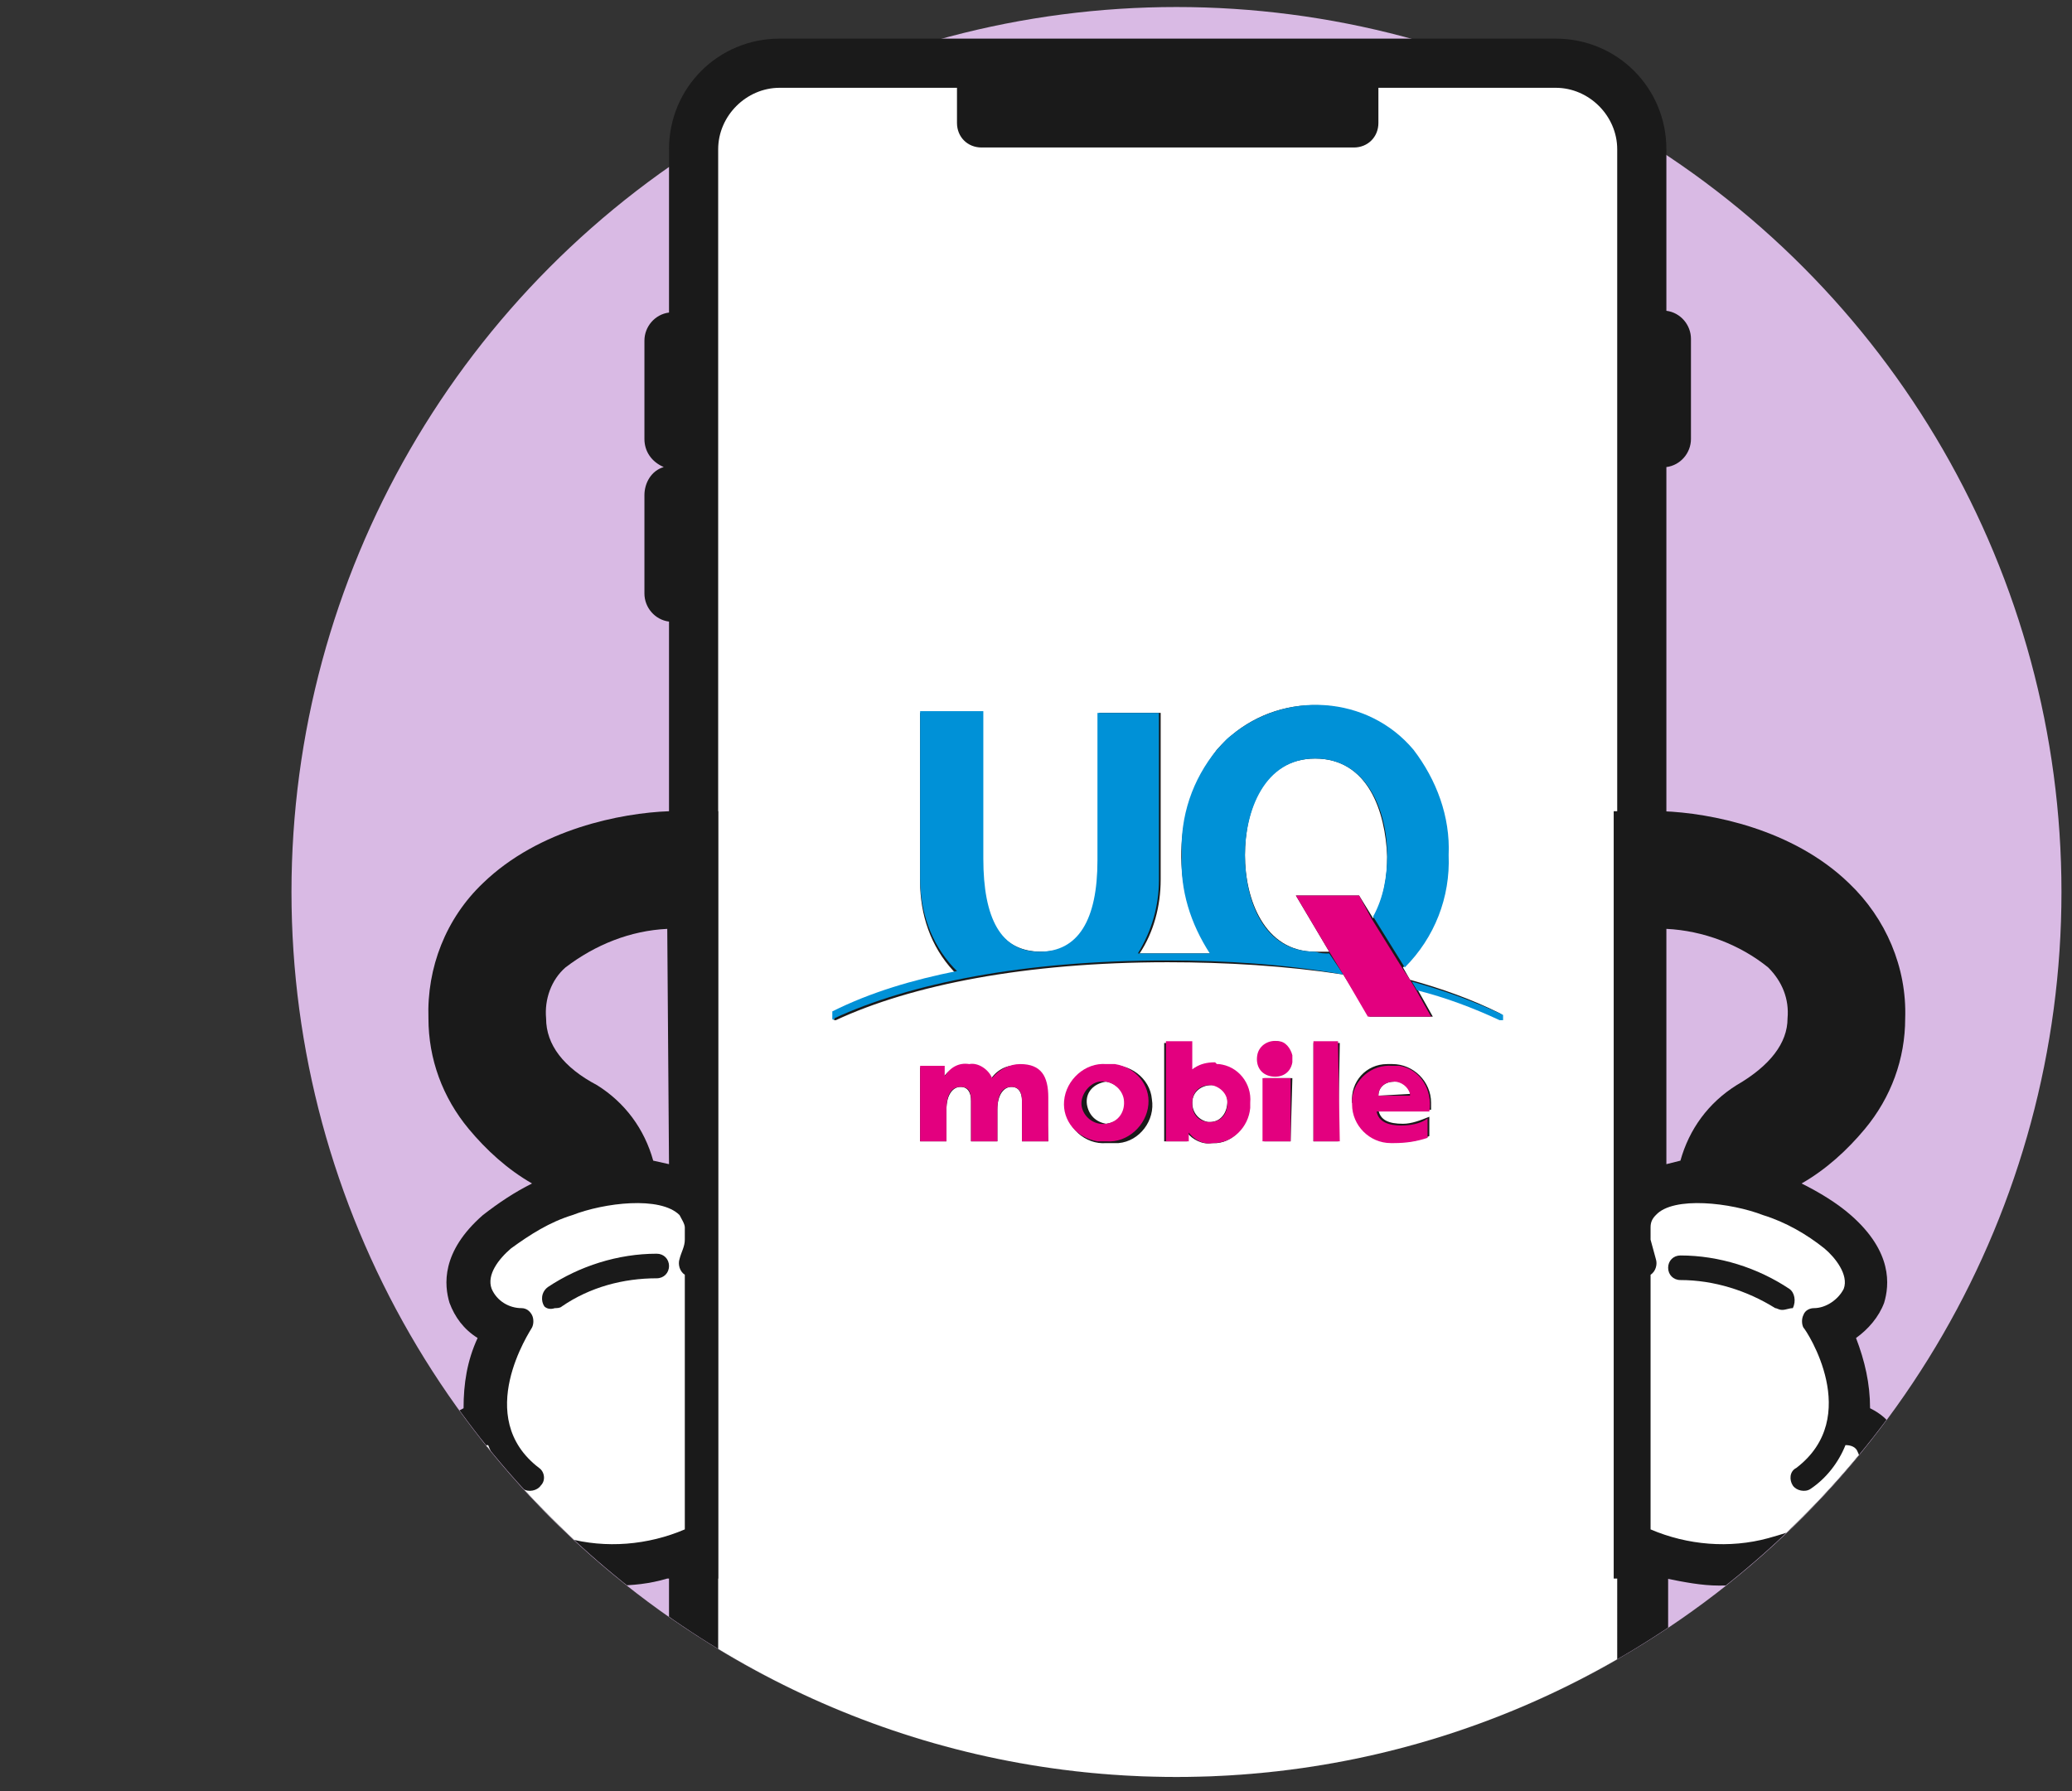 <?xml version="1.0" encoding="utf-8"?>
<!-- Generator: Adobe Illustrator 26.1.0, SVG Export Plug-In . SVG Version: 6.00 Build 0)  -->
<svg version="1.1" id="レイヤー_1" xmlns="http://www.w3.org/2000/svg" xmlns:xlink="http://www.w3.org/1999/xlink" x="0px"
	 y="0px" viewBox="0 0 118 102" style="enable-background:new 0 0 118 102;" xml:space="preserve">
<rect x="0" y="0" width="118" height="102" fill="#333333" stroke="none"/>
<style type="text/css">
	.st0{clip-path:url(#SVGID_00000027591264641233713020000012376632026376390820_);}
	.st1{fill:#D9BAE4;}
	.st2{clip-path:url(#SVGID_00000150096165620229785340000014767844639880490630_);}
	.st3{fill:#1A1A1A;}
	.st4{fill:#FFFFFF;}
	.st5{fill:#0091D7;}
	.st6{fill:#E3007F;}
</style>
<g id="レイヤー_2_00000052821847721404570500000009290778428598078888_">
	<g id="レイヤー_1-2">
		<g>
			<defs>
				<rect id="SVGID_1_" width="118" height="102"/>
			</defs>
			<clipPath id="SVGID_00000086686549726440398250000003421663295344181164_">
				<use xlink:href="#SVGID_1_"  style="overflow:visible;"/>
			</clipPath>
			<g style="clip-path:url(#SVGID_00000086686549726440398250000003421663295344181164_);">
				<circle class="st1" cx="67" cy="50.8" r="50.4"/>
				<g>
					<defs>
						<path id="SVGID_00000074415170139896566940000005281237490630086071_" d="M16.6,50.8c0,27.8,22.6,50.4,50.4,50.4
							c27.8,0,50.4-22.6,50.4-50.4c0-27.8-3.6-71.1-50.4-71.1C17.5-20.2,16.6,23,16.6,50.8z"/>
					</defs>
					<clipPath id="SVGID_00000145739522344007569290000018297177951585234079_">
						<use xlink:href="#SVGID_00000074415170139896566940000005281237490630086071_"  style="overflow:visible;"/>
					</clipPath>
					<g style="clip-path:url(#SVGID_00000145739522344007569290000018297177951585234079_);">
						<path class="st3" d="M84.6,107.2h4.1c3.5,0,6.3-2.8,6.3-6.3c0,0,0,0,0,0V89.9l-0.1-43.7V26.6c0.8-0.1,1.4-0.8,1.4-1.6v-5.7
							c0-0.8-0.6-1.5-1.4-1.6V8.5c0-3.5-2.8-6.3-6.3-6.3l0,0H44.4c-3.5,0-6.3,2.8-6.3,6.3v9.3c-0.8,0.1-1.4,0.8-1.4,1.6V25
							c0,0.7,0.4,1.3,1.1,1.6c-0.7,0.2-1.1,0.9-1.1,1.6v5.6c0,0.8,0.6,1.5,1.4,1.6v10.9v43.7v10.9c0,3.5,2.8,6.3,6.3,6.3l0,0h33.4
							L84.6,107.2z"/>
						<path class="st3" d="M92.1,100.8c0,1.9-1.6,3.5-3.5,3.5H44.4c-1.9,0-3.5-1.6-3.5-3.5V8.5c0-1.9,1.6-3.5,3.5-3.5h10.1v2
							c0,0.8,0.6,1.4,1.4,1.4h21.2c0.8,0,1.4-0.6,1.4-1.4V5h10.1c1.9,0,3.5,1.6,3.5,3.5V100.8z"/>
						<path class="st4" d="M63,61.6c-0.7,0.1-1.2,0.6-1.1,1.3c0.1,0.6,0.5,1,1.1,1.1c0.7-0.1,1.2-0.6,1.1-1.3
							C64,62.2,63.6,61.7,63,61.6z"/>
						<path class="st4" d="M80.3,62.3c0-0.4-0.4-0.8-0.9-0.7l0,0c-0.5,0-0.9,0.3-0.9,0.8c0,0,0,0,0,0L80.3,62.3
							C80.3,62.3,80.3,62.3,80.3,62.3z"/>
						<path class="st4" d="M69,61.8L69,61.8c-0.6,0-1.1,0.4-1.1,1l0,0c0,0.6,0.4,1,0.9,1.1c0,0,0.1,0,0.1,0l0,0c0.6,0,1-0.5,1-1.2
							C69.9,62.2,69.5,61.8,69,61.8z"/>
						<path class="st4" d="M74.9,43.2c-3,0-4,3-4,5.5s1.1,5.5,4,5.5c0.3,0,0.6,0,0.8,0l-1.9-3.2h3.6l0.8,1.3
							c0.6-1.1,0.8-2.3,0.8-3.5C78.9,46.2,77.9,43.2,74.9,43.2z"/>
						<path class="st4" d="M92.1,8.5c0-1.9-1.6-3.5-3.5-3.5l0,0H78.5v2c0,0.8-0.6,1.4-1.4,1.4H55.9c-0.8,0-1.4-0.6-1.4-1.4V5H44.4
							c-1.9,0-3.5,1.6-3.5,3.5l0,0v92.3c0,1.9,1.6,3.5,3.5,3.5h44.2c1.9,0,3.5-1.6,3.5-3.5V8.5z M59.7,65h-1.5v-2.3
							c0-0.5-0.2-0.8-0.6-0.8s-0.8,0.4-0.8,1.3V65h-1.5v-2.3c0-0.5-0.2-0.8-0.6-0.8s-0.8,0.4-0.8,1.3V65h-1.5v-4.2h1.3v0.6l0,0
							c0.3-0.5,0.9-0.8,1.4-0.7c0.6,0,1.1,0.3,1.3,0.8c0.3-0.5,0.9-0.9,1.6-0.8c1.2,0,1.6,0.7,1.6,1.9L59.7,65L59.7,65z M63,65.1
							c-1.2,0.1-2.3-0.9-2.3-2.1c-0.1-1.2,0.8-2.2,2-2.3c0.1,0,0.3,0,0.4,0c1.2-0.2,2.4,0.7,2.5,1.9c0.2,1.2-0.7,2.4-1.9,2.5
							c-0.1,0-0.1,0-0.2,0C63.3,65.1,63.1,65.1,63,65.1L63,65.1z M69,65.1c-0.5,0.1-1.1-0.2-1.4-0.6l0,0V65h-1.3v-5.6h1.5V61l0,0
							c0.4-0.3,0.8-0.5,1.3-0.4c1.1,0,2,0.9,2,2c0,0,0,0.1,0,0.1v0.1c0.1,1.1-0.7,2.2-1.8,2.3c0,0,0,0,0,0L69,65.1z M73.5,65h-1.5
							v-3.6h1.6L73.5,65z M72.7,60.9c-0.4,0-0.8-0.4-0.8-0.8c0-0.4,0.4-0.8,0.8-0.8c0.4,0,0.8,0.4,0.8,0.8c0,0,0,0,0,0
							C73.5,60.6,73.1,60.9,72.7,60.9L72.7,60.9z M76.2,65h-1.4v-5.6h1.5L76.2,65z M77,62.8c-0.1-1.2,0.8-2.2,2-2.2h0.3
							c1.2,0,2.2,1,2.2,2.2c0,0,0,0,0,0c0,0.1,0,0.3,0,0.4h-3c0.1,0.6,0.6,0.8,1.4,0.8c0.5,0,1-0.2,1.5-0.4v1.1
							c-0.5,0.2-1.1,0.4-1.8,0.3c-1.2,0.1-2.3-0.8-2.5-2C77.1,63,77.1,62.9,77,62.8L77,62.8z M85.5,58c0,0-0.1,0-0.1,0
							c-1.5-0.7-3.1-1.2-4.7-1.7l0.9,1.6H78l-1.5-2.4c-3.3-0.5-6.7-0.7-10-0.7c-8.1,0-14.6,1.3-18.9,3.3c0,0-0.1,0-0.1,0v-0.2
							c2.3-1.1,4.7-1.9,7.1-2.3l-0.3-0.3c-1.3-1.4-1.9-3.2-1.9-5.1v-9.6h3.5v8.4c0,3.4,1.1,5.2,3.4,5.2s3.3-1.7,3.3-5.2v-8.4h3.5
							v9.5c0,1.5-0.4,3-1.2,4.2H69c-2.4-3.5-2.3-8.2,0.3-11.6c2.7-3.1,7.3-3.4,10.4-0.7c0,0,0,0,0,0c0.3,0.2,0.5,0.5,0.7,0.7
							c1.3,1.7,2.1,3.8,2,6c0.1,2.4-0.8,4.7-2.5,6.4l0.4,0.7c1.8,0.5,3.5,1.1,5.1,1.9C85.6,57.8,85.6,57.9,85.5,58L85.5,58z"/>
						<path class="st5" d="M74.9,54.2c-3,0-4-3-4-5.5s1.1-5.5,4-5.5s4.1,2.9,4.1,5.5c0,1.2-0.2,2.4-0.8,3.5l1.8,2.9
							c1.7-1.7,2.6-4,2.5-6.4c0.1-2.2-0.7-4.3-2-6c-2.6-3.1-7.3-3.4-10.4-0.8c0,0,0,0,0,0c-0.3,0.2-0.5,0.5-0.8,0.8
							c-1.4,1.7-2.1,3.8-2,6c-0.1,2,0.5,3.9,1.6,5.6h-4.1c0.8-1.3,1.2-2.7,1.2-4.2v-9.5h-3.5v8.4c0,3.4-1.1,5.2-3.3,5.2
							S56,52.3,56,48.9v-8.4h-3.6v9.5c0,1.9,0.6,3.7,1.9,5.1l0.2,0.2c-2.5,0.5-4.9,1.2-7.1,2.3V58c0,0.1,0.1,0.1,0.1,0
							c4.3-2,10.8-3.3,18.9-3.3c3.4,0,6.7,0.2,10.1,0.8l-0.8-1.2C75.4,54.3,75.2,54.3,74.9,54.2z"/>
						<path class="st5" d="M85.6,57.8c-1.7-0.8-3.4-1.4-5.2-1.9l0.3,0.5c1.6,0.4,3.2,1,4.7,1.7h0.2C85.6,58,85.6,57.8,85.6,57.8z"/>
						<path class="st6" d="M79.9,55.2l-1.8-2.9L77.4,51h-3.6l1.9,3.2l0.8,1.3l1.4,2.4h3.6l-0.9-1.6l-0.3-0.5L79.9,55.2z"/>
						<path class="st6" d="M81.3,64.8v-1.1c-0.4,0.3-1,0.4-1.5,0.4c-0.7,0-1.3-0.2-1.4-0.8h3c0.2-1.2-0.5-2.4-1.7-2.6
							c-0.1,0-0.3,0-0.4,0l0,0c-1.2-0.1-2.2,0.8-2.3,1.9c0,0.1,0,0.2,0,0.3c0,1.2,1,2.2,2.2,2.2c0,0,0,0,0,0h0.2
							C80.1,65.1,80.7,65,81.3,64.8z M79.4,61.6L79.4,61.6c0.4,0,0.8,0.3,0.9,0.7c0,0,0,0.1,0,0.1h-1.8C78.5,62,78.8,61.6,79.4,61.6
							C79.3,61.6,79.3,61.6,79.4,61.6L79.4,61.6L79.4,61.6z"/>
						<path class="st6" d="M63,60.6c-1.2-0.1-2.3,0.9-2.4,2.1c-0.1,1.1,0.7,2.1,1.9,2.3c0.2,0,0.4,0,0.5,0c1.2,0.1,2.3-0.9,2.4-2.1
							c0.1-1.1-0.7-2.1-1.9-2.3C63.4,60.6,63.2,60.6,63,60.6z M63,64c-0.7,0.1-1.3-0.4-1.4-1s0.4-1.3,1-1.4c0.7-0.1,1.3,0.4,1.4,1
							C64.1,63.3,63.7,63.9,63,64L63,64z"/>
						<path class="st6" d="M76.2,59.3h-1.4V65h1.5L76.2,59.3z"/>
						<path class="st6" d="M72.8,59.3c-0.5-0.1-1.1,0.2-1.2,0.8s0.2,1.1,0.8,1.2s1.1-0.2,1.2-0.8c0-0.1,0-0.3,0-0.4
							C73.5,59.7,73.2,59.3,72.8,59.3z"/>
						<path class="st6" d="M73.5,61.4h-1.6V65h1.6L73.5,61.4z"/>
						<path class="st6" d="M69.2,60.5c-0.5,0-0.9,0.1-1.3,0.4l0,0v-1.6h-1.5V65h1.3v-0.5l0,0c0.3,0.4,0.8,0.7,1.4,0.6
							c1.1,0,2-0.9,2.1-2c0-0.1,0-0.2,0-0.3c0.1-1.1-0.7-2.1-1.8-2.2c0,0-0.1,0-0.1,0L69.2,60.5z M68.9,63.9L68.9,63.9
							c-0.6,0-1-0.4-1-1c0,0,0,0,0-0.1l0,0l0,0c0-0.6,0.4-1,1-1H69c0.5,0.1,0.9,0.5,0.9,1l0,0C69.9,63.5,69.5,63.9,68.9,63.9
							L68.9,63.9z"/>
						<path class="st6" d="M58.1,60.6c-0.6,0-1.2,0.3-1.6,0.8c-0.2-0.5-0.8-0.9-1.3-0.8c-0.6-0.1-1.1,0.2-1.4,0.7l0,0v-0.6h-1.4V65
							h1.5v-1.8c0-0.9,0.3-1.3,0.8-1.3s0.6,0.3,0.6,0.8V65h1.5v-1.8c0-0.9,0.3-1.3,0.8-1.3s0.6,0.4,0.6,0.8V65h1.5v-2.5
							C59.7,61.3,59.3,60.6,58.1,60.6z"/>
						<path class="st3" d="M77.8,107.1v1.1H77c-2.3,0-4.2,1.9-4.2,4.2v0.2c0,0.7,0.2,1.5,0.5,2.1c-3.3,2.6-3.8,7.3-1.3,10.5
							c1.4,1.8,3.7,2.9,6,2.9h15c3.9,0,7.2-3,7.5-6.9c0.8-4.5-2.2-8.7-6.7-9.5c0,0,0,0,0,0c-0.6-0.1-1.1-0.1-1.7-0.1
							c-1,0-2,0.2-2.9,0.5c-0.2-2.2-2-3.9-4.2-3.9h-0.4v-1.1L77.8,107.1z"/>
						<path class="st3" d="M86.8,112.8c0,0.6-0.3,1.2-0.8,1.6c-0.3,0.2-0.4,0.5-0.3,0.8c0.1,0.3,0.4,0.5,0.7,0.5
							c0.8,0,1.7-0.2,2.4-0.6c1-0.6,2.2-1,3.4-1c3.2-0.2,6,2.2,6.2,5.4c0,0.5,0,0.9-0.1,1.4v0.1c-0.2,2.7-2.4,4.7-5.1,4.7H78.1
							c-2.8,0-5.1-2.2-5.2-5c0-2.2,1.4-4.1,3.5-4.8c0.3-0.1,0.5-0.4,0.5-0.7c0-0.3-0.2-0.6-0.5-0.7c-0.7-0.2-1.2-0.9-1.2-1.7v-0.3
							c0-1,0.8-1.8,1.8-1.9c0,0,0,0,0,0h8c1,0,1.8,0.8,1.8,1.8L86.8,112.8L86.8,112.8z"/>
						<path class="st4" d="M85,110.8h-8c-1,0-1.8,0.8-1.8,1.8v0.2c0,0.8,0.5,1.5,1.2,1.7c0.3,0.1,0.5,0.4,0.5,0.7
							c0,0.3-0.2,0.6-0.5,0.7c-2.1,0.7-3.5,2.6-3.5,4.8c0.1,2.8,2.4,5,5.2,5h15c2.7,0,4.9-2.1,5.1-4.7v-0.1c0.7-3.1-1.3-6.2-4.5-6.8
							c-0.5-0.1-1-0.1-1.5-0.1c-1.2,0-2.3,0.3-3.3,0.9c-0.7,0.4-1.6,0.6-2.4,0.6c-0.3,0-0.6-0.2-0.7-0.5c-0.1-0.3,0-0.7,0.3-0.8
							c0.5-0.3,0.8-0.9,0.8-1.6v-0.2C86.8,111.5,86,110.7,85,110.8z"/>
						<path class="st3" d="M83.6,116.1h-4.9c-0.4,0-0.7-0.3-0.8-0.7c0-0.4,0.3-0.7,0.8-0.8h4.9c0.4,0,0.8,0.3,0.8,0.7c0,0,0,0,0,0
							l0,0C84.4,115.8,84,116.1,83.6,116.1L83.6,116.1L83.6,116.1z"/>
						<path class="st3" d="M48.5,107.1v1.1h-0.4c-2.2,0-4.1,1.7-4.2,3.9c-0.9-0.3-1.9-0.4-2.9-0.4c-4.5-0.2-8.4,3.2-8.6,7.7
							c0,0,0,0,0,0c0,0.6,0,1.3,0.1,1.9c0.3,3.9,3.6,6.9,7.5,6.9h15c4.1,0,7.5-3.3,7.6-7.4c0-2.3-1-4.5-2.8-5.9
							c0.4-0.6,0.6-1.4,0.5-2.1v-0.3c0-2.3-1.9-4.2-4.3-4.2h-0.8v-1.1L48.5,107.1z"/>
						<path class="st3" d="M57.9,112.8c0,0.8-0.5,1.5-1.2,1.7c-0.3,0.1-0.5,0.4-0.5,0.7c0,0.3,0.2,0.6,0.5,0.7
							c2.1,0.7,3.5,2.6,3.5,4.8c-0.1,2.8-2.4,5-5.2,5H40c-2.7,0-4.9-2.1-5.1-4.7v-0.1c-0.1-0.3-0.1-0.7-0.1-1
							c0.1-3.3,2.8-5.9,6.1-5.9c0,0,0,0,0,0H41c1.2,0,2.3,0.3,3.3,0.9c0.7,0.4,1.5,0.7,2.4,0.6c0.4,0,0.7-0.3,0.8-0.7c0,0,0,0,0,0
							c0-0.3-0.1-0.5-0.3-0.6c-0.5-0.3-0.8-0.9-0.8-1.6v-0.2c0-1,0.8-1.8,1.8-1.8H56c1,0,1.8,0.7,1.9,1.7c0,0,0,0,0,0L57.9,112.8
							L57.9,112.8z"/>
						<path class="st4" d="M56.1,110.8h-8c-1,0-1.8,0.8-1.8,1.8v0.2c0,0.6,0.3,1.2,0.8,1.6c0.3,0.2,0.4,0.5,0.3,0.8
							c-0.1,0.3-0.4,0.5-0.7,0.5c-0.8,0-1.7-0.2-2.4-0.6c-1-0.6-2.2-1-3.3-1c-3.3-0.1-6.1,2.5-6.2,5.8c0,0,0,0,0,0
							c0,0.3,0,0.7,0.1,1v0.1c0.2,2.7,2.4,4.8,5.1,4.8h15c2.8,0,5.1-2.2,5.2-5c0-2.2-1.4-4.2-3.5-4.9c-0.3-0.1-0.5-0.4-0.5-0.7
							c0-0.3,0.2-0.6,0.5-0.7c0.8-0.2,1.3-0.9,1.3-1.7v-0.2C57.9,111.6,57.1,110.8,56.1,110.8z"/>
						<path class="st3" d="M54.5,116.1h-4.9c-0.4,0-0.7-0.3-0.7-0.7l0,0l0,0c0-0.4,0.3-0.7,0.7-0.8h4.9c0.4,0,0.7,0.3,0.7,0.8
							C55.2,115.8,54.9,116.1,54.5,116.1C54.5,116.1,54.5,116.1,54.5,116.1z"/>
						<path class="st3" d="M40.9,89.9V46.2h-2.8c-2.7,0.1-7.4,1-10.6,4.1c-2.1,2-3.2,4.8-3.1,7.7c0,2.3,0.8,4.5,2.3,6.3
							c1,1.2,2.2,2.3,3.6,3.1c-1,0.5-1.9,1.1-2.8,1.8c-2.4,2.1-2.2,4-1.9,5c0.3,0.8,0.8,1.5,1.6,2c-0.6,1.3-0.8,2.6-0.8,4
							c-0.6,0.3-1.1,0.7-1.4,1.3c-0.7,1.2-0.8,2.6-0.3,3.8c0.8,2,3.1,3.6,7,4.6c1.1,0.3,2.2,0.4,3.3,0.4c1,0,2-0.1,3-0.4L40.9,89.9z
							"/>
						<path class="st3" d="M27.1,82.8c0.1-0.2,0.4-0.4,0.7-0.4l0,0c0.4,1,1.1,1.9,2,2.5c0.3,0.2,0.8,0.1,1-0.2
							c0.2-0.3,0.1-0.8-0.2-1l0,0c-3.9-2.9-0.6-7.8-0.4-8c0.2-0.3,0.1-0.8-0.2-1c-0.1-0.1-0.2-0.1-0.4-0.1c-0.7-0.1-1.3-0.5-1.6-1.2
							c-0.3-0.9,0.5-1.8,1.1-2.3c1-0.9,2.2-1.5,3.5-2c1.8-0.7,5.1-1,6.1,0c0.1,0.2,0.2,0.4,0.2,0.7v0.7c-0.1,0.4-0.2,0.7-0.3,1.1
							c-0.1,0.3,0,0.7,0.3,0.9V87c-2.1,0.9-4.5,1.1-6.7,0.5c-2.9-0.7-4.8-1.8-5.3-3C26.7,83.9,26.8,83.3,27.1,82.8z"/>
						<path class="st1" d="M38.1,66.3l-0.9-0.2c-0.5-1.8-1.6-3.3-3.2-4.3c-1.9-1-2.9-2.3-2.9-3.8c-0.1-1.1,0.3-2.2,1.1-2.9
							c1.7-1.3,3.7-2.1,5.8-2.2L38.1,66.3L38.1,66.3z"/>
						<path class="st4" d="M32.3,87.6c2.2,0.6,4.6,0.4,6.7-0.5V72.6c-0.3-0.2-0.4-0.6-0.3-0.9c0.1-0.4,0.3-0.7,0.3-1.1v-0.7
							c0-0.2-0.2-0.5-0.3-0.7c-1.1-1.1-4.3-0.7-6.1,0c-1.3,0.4-2.4,1.1-3.5,1.9c-0.7,0.6-1.4,1.5-1.1,2.3c0.3,0.7,1,1.1,1.7,1.1
							c0.3,0,0.5,0.2,0.6,0.4c0.1,0.2,0.1,0.5,0,0.7c-0.1,0.2-3.4,5.1,0.4,8c0.3,0.2,0.4,0.7,0.1,1l0,0c-0.2,0.3-0.7,0.4-1,0.2
							c-0.9-0.6-1.6-1.5-2-2.5l0,0c-0.3,0-0.5,0.2-0.7,0.4c-0.3,0.5-0.3,1.1-0.1,1.7C27.5,85.8,29.4,86.8,32.3,87.6z"/>
						<path class="st3" d="M31,74.4c-0.2-0.3-0.2-0.8,0.2-1.1l0,0c1.8-1.2,4-1.9,6.2-1.9c0.4,0,0.7,0.3,0.7,0.7
							c0,0.4-0.3,0.7-0.7,0.7l0,0c-1.9,0-3.8,0.5-5.4,1.6c-0.1,0.1-0.3,0.1-0.4,0.1C31.3,74.6,31.1,74.5,31,74.4z"/>
						<path class="st3" d="M94.9,89.9c1,0.2,2,0.4,3,0.4c1.1,0,2.2-0.1,3.3-0.4c3.8-1,6.1-2.5,7-4.6c0.5-1.2,0.4-2.7-0.3-3.8
							c-0.3-0.6-0.8-1-1.4-1.3c0-1.4-0.3-2.7-0.8-4c0.7-0.5,1.3-1.2,1.6-2c0.3-1,0.5-2.9-1.9-5c-0.8-0.7-1.8-1.3-2.8-1.8
							c1.4-0.8,2.6-1.9,3.6-3.1c1.5-1.8,2.3-4,2.3-6.3c0.1-2.9-1.1-5.7-3.2-7.7c-3.2-3.1-7.9-4-10.6-4.1h-2.8v43.7L94.9,89.9z"/>
						<path class="st3" d="M106,84.4c-0.5,1.3-2.4,2.4-5.3,3C98.4,88,96.1,87.9,94,87V72.5c0.3-0.2,0.4-0.6,0.3-0.9
							c-0.1-0.4-0.3-0.7-0.3-1.1v-0.8c0-0.2,0.2-0.5,0.3-0.7c1.1-1,4.3-0.7,6.1,0c1.3,0.5,2.4,1.1,3.5,2c0.7,0.6,1.4,1.5,1.1,2.3
							c-0.3,0.7-1,1.1-1.7,1.1c-0.1,0-0.3,0.1-0.4,0.1c-0.3,0.2-0.4,0.7-0.2,1c0.1,0.2,3.4,5.1-0.4,8l0,0c-0.3,0.2-0.4,0.7-0.2,1
							c0.2,0.3,0.7,0.4,1,0.2c0.9-0.6,1.6-1.5,2-2.5l0,0c0.3,0,0.5,0.2,0.7,0.4C106.2,83.2,106.2,83.9,106,84.4z"/>
						<path class="st1" d="M94.9,66.3V52.9c2.1,0.1,4.2,0.9,5.8,2.2c0.8,0.8,1.2,1.8,1.1,2.9c0,1.4-1,2.7-2.9,3.8
							c-1.6,1-2.7,2.5-3.2,4.3L94.9,66.3L94.9,66.3z"/>
						<path class="st4" d="M105.9,84.4c0.2-0.5,0.2-1.1-0.1-1.7c-0.1-0.3-0.4-0.4-0.7-0.4l0,0c-0.4,1-1.1,1.9-2,2.5
							c-0.3,0.2-0.8,0.1-1-0.2l0,0c-0.2-0.3-0.2-0.8,0.2-1c3.8-2.9,0.6-7.8,0.4-8c-0.1-0.2-0.1-0.5,0-0.7c0.1-0.3,0.4-0.4,0.6-0.4
							c0.7,0,1.4-0.5,1.7-1.1c0.3-0.8-0.5-1.8-1.1-2.3c-1-0.8-2.2-1.5-3.5-1.9c-1.8-0.7-5.1-1.1-6.1,0c-0.2,0.2-0.3,0.4-0.3,0.7v0.7
							c0.1,0.4,0.2,0.7,0.3,1.1c0.1,0.3,0,0.7-0.3,0.9v14.5c2.1,0.9,4.5,1.1,6.7,0.5C103.6,86.8,105.5,85.8,105.9,84.4z"/>
						<path class="st3" d="M101.5,74.6c-0.2,0-0.3-0.1-0.4-0.1c-1.6-1-3.5-1.6-5.4-1.6l0,0c-0.4,0-0.7-0.3-0.7-0.7
							c0-0.4,0.3-0.7,0.7-0.7c2.2,0,4.4,0.7,6.2,1.9l0,0c0.3,0.2,0.4,0.7,0.2,1.1C101.9,74.5,101.7,74.6,101.5,74.6z"/>
					</g>
				</g>
			</g>
		</g>
	</g>
</g>
</svg>
